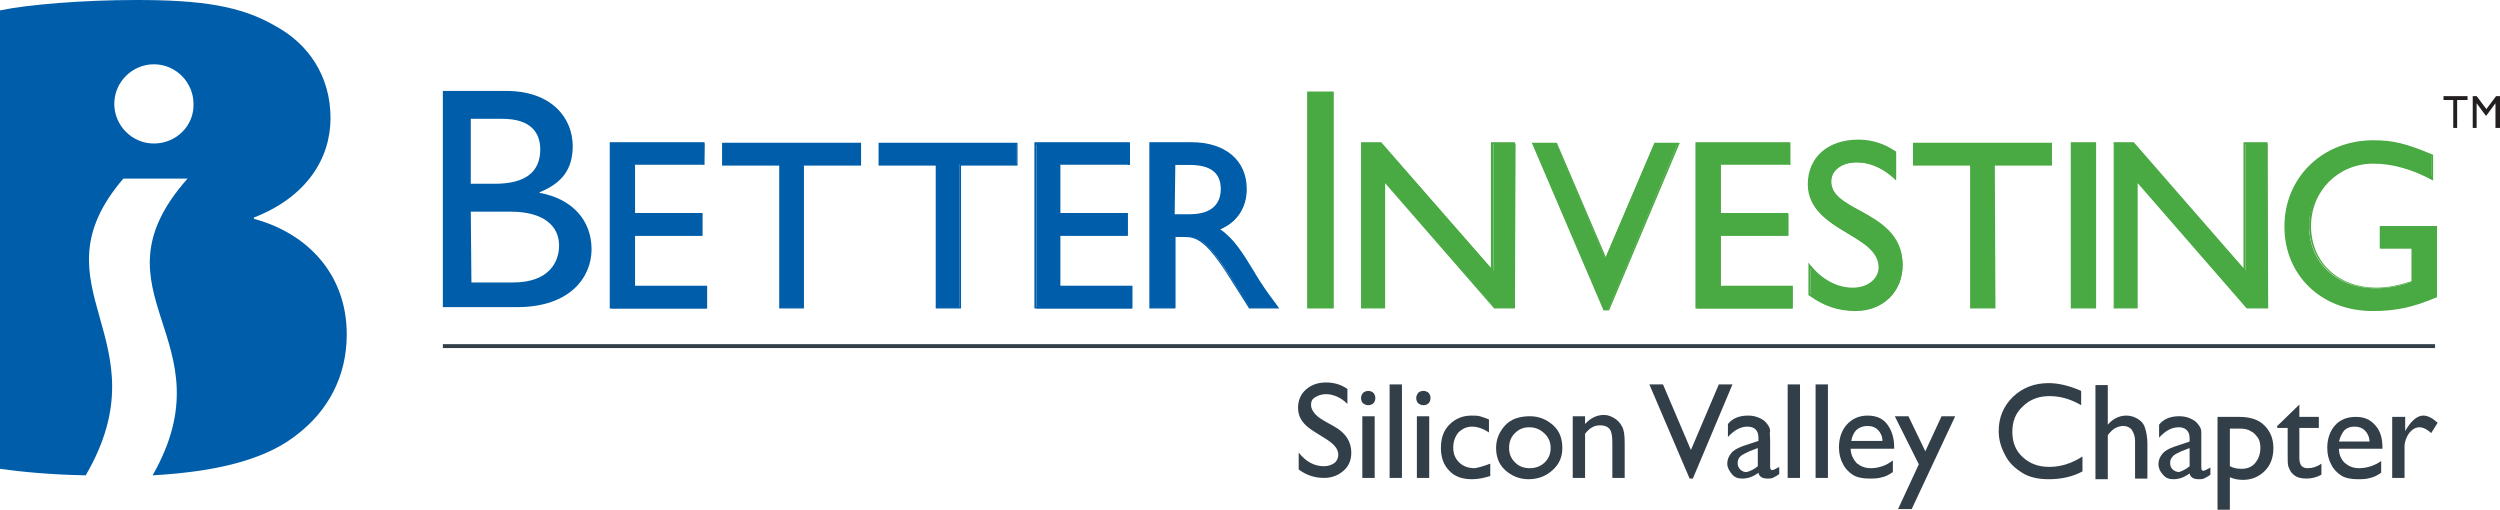 <?xml version="1.0" encoding="utf-8"?>
<!-- Generator: Adobe Illustrator 22.0.1, SVG Export Plug-In . SVG Version: 6.00 Build 0)  -->
<!DOCTYPE svg PUBLIC "-//W3C//DTD SVG 1.1//EN" "http://www.w3.org/Graphics/SVG/1.1/DTD/svg11.dtd">
<svg version="1.1" id="Layer_1" xmlns="http://www.w3.org/2000/svg" xmlns:xlink="http://www.w3.org/1999/xlink" x="0px" y="0px"
	 viewBox="0 0 385 78.5" style="enable-background:new 0 0 385 78.5;" xml:space="preserve">
<style type="text/css">
	.st0{display:none;}
	.st1{display:inline;fill:#005DAA;}
	.st2{display:inline;fill:none;}
	.st3{display:none;fill:none;stroke:#455560;stroke-width:0.574;}
	.st4{display:inline;}
	.st5{fill:#005DAA;}
	.st6{fill:#005DAA;stroke:#005DAA;stroke-width:0.264;}
	.st7{fill:#49A942;}
	.st8{fill:#49A942;stroke:#49A942;stroke-width:0.264;}
	.st9{display:inline;fill:#455560;}
	.st10{fill:#323E48;}
	.st11{fill:#231F20;}
	.st12{display:inline;fill:#323E48;}
</style>
<g class="st0">
	<path class="st1" d="M17.7,38.1v-0.2c9.1-3.6,13.4-10.3,13.4-17.5c0-7.6-4-13.2-9.7-16.2c-6-3.5-13-4.6-24.3-4.6
		c-9.4,0-19.1,0.9-24,1.8v80.5c3.3,0.5,8.4,1,15,1.2c14-24.1-9.8-33,6.7-52.1H6.1c0,0,0,0.1-0.1,0.1c-17.7,20.1,7.6,28.1-6.1,52
		c12.4-0.7,20.5-3.2,25.6-7.3c5.1-4,8.5-9.9,8.5-17.4C34,47.7,27.1,40.5,17.7,38.1z M0.1,24.9c-3.9,0-7-3.1-7-7s3.1-7,7-7s7,3.1,7,7
		C7.1,21.7,4,24.9,0.1,24.9z"/>
	<path class="st2" d="M6,31L6,31l-11.2-0.1C-21.7,50.1,2.2,59-11.9,83.1c1.6,0,3.3,0.1,5.1,0.1c2.4,0,4.6-0.1,6.7-0.2
		C13.6,59.1-11.7,51.1,6,31z"/>
	<path class="st2" d="M0.1,10.9c-3.9,0-7,3.1-7,7s3.1,7,7,7s7-3.1,7-7S4,10.9,0.1,10.9z"/>
</g>
<line class="st3" x1="50.9" y1="60.4" x2="400.8" y2="60.4"/>
<g class="st0">
	<g class="st4">
		<path class="st5" d="M50.9,15.6h11c8.2,0,11.7,4.9,11.7,9.7c0,4-1.8,6.5-5.8,8.1v0.2c5.7,1.1,9.2,4.8,9.2,9.9
			c0,4.7-3.5,10.2-13.1,10.2h-13C50.9,53.7,50.9,15.6,50.9,15.6z M55.8,31.9H60c5.4,0,8-2,8-6.1c0-2.8-1.6-5.4-6.6-5.4h-5.6
			C55.8,20.4,55.8,31.9,55.8,31.9z M55.8,49.3h7.4c6.4,0,8.1-3.7,8.1-6.5c0-3.5-2.7-5.9-8.4-5.9h-7.1C55.8,36.9,55.8,49.3,55.8,49.3
			z"/>
		<path class="st6" d="M96.7,28.5H84.5v8.7h11.8v3.7H84.5v9h12.6v3.7H80.3V24.8h16.4C96.7,24.8,96.7,28.5,96.7,28.5z"/>
		<path class="st6" d="M124.3,28.5h-10v25.2h-4.2V28.5h-10v-3.7h24.1L124.3,28.5L124.3,28.5z"/>
		<path class="st6" d="M151.7,28.5h-10v25.2h-4.2V28.5h-10v-3.7h24.2V28.5z"/>
		<path class="st6" d="M171.4,28.5h-12.3v8.7h11.8v3.7h-11.8v9h12.6v3.7h-16.8V24.8h16.4v3.7H171.4z"/>
		<path class="st6" d="M182.4,24.8c5.8,0,9.5,3.1,9.5,8.1c0,3.3-1.7,5.8-4.8,7.1c2.6,1.7,4.2,4.4,6.4,8c1.2,2,1.9,3,3.9,5.7h-5
			l-3.8-5.9c-3.8-5.9-5.5-6.6-7.7-6.6h-1.7v12.5h-4.1V24.8H182.4z M179.3,37.4h2.7c4.4,0,5.7-2.3,5.7-4.7c0-2.7-1.7-4.4-5.7-4.4
			h-2.7V37.4z"/>
		<path class="st7" d="M207.3,53.8h-4.7V15.7h4.7V53.8z"/>
		<path class="st8" d="M239.1,53.7h-3.6l-19.3-22.2v22.2h-3.9V24.8h3.3l19.6,22.4V24.8h3.9V53.7z"/>
		<path class="st8" d="M255.6,53.9h-0.8l-12.5-29.1h4.2l8.7,20.3l8.6-20.3h4.1L255.6,53.9z"/>
		<path class="st8" d="M287.4,28.5h-12.2v8.7H287v3.7h-11.8v9h12.6v3.7H271V24.8h16.4V28.5z"/>
		<path class="st8" d="M305.9,31.1c-2.5-2.3-4.8-3-6.8-3c-2.7,0-4.6,1.4-4.6,3.4c0,5.6,12.5,5.5,12.5,14.7c0,4.5-3.4,7.8-8.1,7.8
			c-3.1,0-5.7-0.8-8.1-2.7V46c2.1,2.7,4.8,4.2,7.6,4.2c3.2,0,4.7-2,4.7-3.6c0-6-12.5-6.7-12.5-14.6c0-4.7,3.5-7.7,8.8-7.7
			c2.2,0,4.4,0.7,6.4,2v4.8C305.8,31.1,305.9,31.1,305.9,31.1z"/>
		<path class="st8" d="M333.3,28.5h-10v25.2h-4.2V28.5h-10v-3.7h24.2V28.5z"/>
		<path class="st8" d="M341,53.7h-4.2V24.8h4.2V53.7z"/>
		<path class="st8" d="M371.2,53.7h-3.6l-19.3-22.2v22.2h-3.9V24.8h3.3l19.6,22.4V24.8h3.9V53.7z"/>
		<path class="st8" d="M400.8,51.7c-3.9,1.7-7,2.4-11,2.4c-8.9,0-15.4-6.2-15.4-14.7s6.7-15,15.5-15c3.4,0,5.8,0.5,10.3,2.5v4.2
			c-3.4-1.9-6.9-2.8-10.4-2.8c-6.3,0-11.1,4.8-11.1,11.1c0,6.4,4.8,11,11.7,11c2.2,0,4.3-0.5,6.3-1.1v-5.9h-5.6v-3.7h9.7V51.7z"/>
	</g>
	<g class="st4">
		<path d="M406.2,17.2h-1.7v4.9h-0.7v-4.9h-1.7v-0.7h4.2L406.2,17.2L406.2,17.2z"/>
		<path d="M411.9,22.1h-0.7v-4.4l0,0l-1.5,2.2h-0.1l-1.5-2.2l0,0v4.4h-0.7v-5.6h0.7l1.7,2.3l1.7-2.3h0.7v5.6H411.9z"/>
	</g>
</g>
<g class="st0">
	<path class="st9" d="M154.5,83.5h-2.1c-0.4,0-0.7-0.2-0.9-0.5l-4.5-6.1c-0.1-0.2-0.3-0.3-0.4-0.4c-0.2-0.1-0.4-0.1-0.7-0.1h-1.8
		v7.2h-2.3V66.3h4.9c1.1,0,2,0.1,2.8,0.3c0.8,0.2,1.4,0.5,2,1c0.5,0.4,0.9,0.9,1.1,1.5c0.2,0.6,0.4,1.2,0.4,2c0,0.6-0.1,1.2-0.3,1.7
		s-0.5,1-0.8,1.4c-0.4,0.4-0.8,0.8-1.3,1.1s-1.1,0.5-1.8,0.7c0.3,0.2,0.6,0.4,0.8,0.7L154.5,83.5z M146.6,74.6
		c0.7,0,1.3-0.1,1.8-0.2c0.5-0.2,0.9-0.4,1.3-0.7c0.3-0.3,0.6-0.7,0.8-1.1s0.3-0.9,0.3-1.4c0-1-0.3-1.8-1-2.3s-1.7-0.8-3-0.8h-2.7
		v6.5H146.6z"/>
	<path class="st9" d="M160.7,71.2c0.9,0,1.7,0.1,2.4,0.4s1.3,0.7,1.8,1.3s0.9,1.2,1.2,2s0.4,1.6,0.4,2.6s-0.1,1.8-0.4,2.6
		c-0.3,0.8-0.7,1.4-1.2,2s-1.1,1-1.8,1.3s-1.5,0.4-2.4,0.4s-1.7-0.1-2.4-0.4s-1.3-0.7-1.8-1.3s-0.9-1.2-1.2-2s-0.4-1.6-0.4-2.6
		s0.1-1.8,0.4-2.6c0.3-0.8,0.7-1.4,1.2-2s1.1-1,1.8-1.3S159.8,71.2,160.7,71.2z M160.7,82c1.2,0,2.1-0.4,2.7-1.2
		c0.6-0.8,0.9-1.9,0.9-3.4c0-1.4-0.3-2.6-0.9-3.4s-1.5-1.2-2.7-1.2c-0.6,0-1.1,0.1-1.6,0.3c-0.5,0.2-0.8,0.5-1.1,0.9
		s-0.5,0.9-0.7,1.4c-0.1,0.6-0.2,1.2-0.2,1.9c0,1.4,0.3,2.6,0.9,3.4C158.6,81.6,159.5,82,160.7,82z"/>
	<path class="st9" d="M177.6,73.5c-0.1,0.1-0.1,0.2-0.2,0.2s-0.2,0.1-0.3,0.1s-0.3,0-0.4-0.1c-0.1-0.1-0.3-0.2-0.5-0.3
		c-0.2-0.1-0.5-0.2-0.8-0.3s-0.7-0.2-1.1-0.2c-0.6,0-1.1,0.1-1.6,0.3s-0.8,0.5-1.1,0.9s-0.5,0.9-0.7,1.5s-0.2,1.2-0.2,1.9
		c0,0.7,0.1,1.4,0.3,2s0.4,1.1,0.7,1.4c0.3,0.4,0.7,0.7,1.1,0.9s0.9,0.3,1.5,0.3c0.5,0,0.9-0.1,1.3-0.2s0.6-0.3,0.8-0.4
		c0.2-0.2,0.4-0.3,0.6-0.4s0.3-0.2,0.4-0.2c0.2,0,0.3,0.1,0.4,0.2l0.6,0.8c-0.3,0.3-0.6,0.6-0.9,0.8s-0.7,0.4-1.1,0.6
		c-0.4,0.2-0.8,0.3-1.2,0.3c-0.4,0.1-0.9,0.1-1.3,0.1c-0.8,0-1.5-0.1-2.1-0.4c-0.7-0.3-1.2-0.7-1.7-1.2s-0.9-1.2-1.1-2
		c-0.3-0.8-0.4-1.7-0.4-2.7c0-0.9,0.1-1.7,0.4-2.5c0.3-0.8,0.6-1.4,1.1-2s1.1-1,1.8-1.3s1.5-0.5,2.4-0.5s1.6,0.1,2.3,0.4
		s1.2,0.7,1.7,1.2L177.6,73.5z"/>
	<path class="st9" d="M182.8,65.8v10.4h0.6c0.2,0,0.3,0,0.4-0.1c0.1,0,0.2-0.1,0.3-0.3l3.8-4.1c0.1-0.1,0.2-0.2,0.4-0.3
		c0.1-0.1,0.3-0.1,0.5-0.1h1.9l-4.5,4.8c-0.2,0.3-0.4,0.5-0.7,0.6c0.1,0.1,0.3,0.2,0.4,0.3s0.2,0.3,0.3,0.4l4.8,6h-1.9
		c-0.2,0-0.3,0-0.5-0.1c-0.1-0.1-0.2-0.2-0.3-0.3l-4-5c-0.1-0.2-0.2-0.3-0.4-0.3c-0.1-0.1-0.3-0.1-0.5-0.1h-0.6v5.8h-2.1V65.8H182.8
		z"/>
	<path class="st9" d="M203.3,71.4l-6.8,15.7c-0.1,0.2-0.2,0.3-0.3,0.4s-0.3,0.1-0.5,0.1h-1.6l2.2-4.8l-5-11.4h1.8
		c0.2,0,0.3,0,0.4,0.1c0.1,0.1,0.2,0.2,0.2,0.3l3.3,7.7c0.1,0.3,0.2,0.7,0.3,1.1c0.1-0.4,0.2-0.7,0.4-1.1l3.2-7.6
		c0-0.1,0.1-0.2,0.2-0.3c0.1-0.1,0.2-0.1,0.4-0.1L203.3,71.4L203.3,71.4z"/>
	<path class="st9" d="M229.2,66.3v17.2h-2V70.9c0-0.2,0-0.3,0-0.5s0-0.4,0-0.6l-5.9,10.8c-0.2,0.4-0.5,0.5-0.8,0.5h-0.4
		c-0.4,0-0.7-0.2-0.8-0.5l-6-10.8c0,0.4,0.1,0.8,0.1,1.2v12.6h-2V66.3h1.7c0.2,0,0.4,0,0.5,0.1c0.1,0,0.2,0.2,0.3,0.3l5.9,10.6
		c0.1,0.2,0.2,0.4,0.3,0.6s0.2,0.4,0.3,0.6c0.1-0.2,0.2-0.4,0.3-0.6s0.2-0.4,0.3-0.6l5.8-10.6c0.1-0.2,0.2-0.3,0.3-0.3
		s0.3-0.1,0.5-0.1H229.2z"/>
	<path class="st9" d="M237.8,71.2c0.9,0,1.7,0.1,2.4,0.4s1.3,0.7,1.8,1.3s0.9,1.2,1.2,2s0.4,1.6,0.4,2.6s-0.1,1.8-0.4,2.6
		c-0.3,0.8-0.7,1.4-1.2,2s-1.1,1-1.8,1.3s-1.5,0.4-2.4,0.4s-1.7-0.1-2.4-0.4s-1.3-0.7-1.8-1.3s-0.9-1.2-1.2-2s-0.4-1.6-0.4-2.6
		s0.1-1.8,0.4-2.6c0.3-0.8,0.7-1.4,1.2-2s1.1-1,1.8-1.3S236.9,71.2,237.8,71.2z M237.8,82c1.2,0,2.1-0.4,2.7-1.2
		c0.6-0.8,0.9-1.9,0.9-3.4c0-1.4-0.3-2.6-0.9-3.4s-1.5-1.2-2.7-1.2c-0.6,0-1.1,0.1-1.6,0.3c-0.5,0.2-0.8,0.5-1.1,0.9
		s-0.5,0.9-0.7,1.4c-0.1,0.6-0.2,1.2-0.2,1.9c0,1.4,0.3,2.6,0.9,3.4C235.7,81.6,236.6,82,237.8,82z"/>
	<path class="st9" d="M256.3,71.4v12.2H255c-0.3,0-0.5-0.1-0.6-0.4l-0.2-1.3c-0.5,0.6-1.1,1.1-1.8,1.4c-0.7,0.4-1.4,0.5-2.3,0.5
		c-0.7,0-1.3-0.1-1.8-0.3c-0.5-0.2-0.9-0.5-1.3-0.9c-0.3-0.4-0.6-0.9-0.8-1.5s-0.3-1.2-0.3-1.9v-7.8h2.1v7.8c0,0.9,0.2,1.6,0.6,2.1
		s1.1,0.8,1.9,0.8c0.6,0,1.2-0.1,1.8-0.4c0.5-0.3,1.1-0.7,1.5-1.2v-9L256.3,71.4L256.3,71.4z"/>
	<path class="st9" d="M261.7,73.1c0.3-0.3,0.5-0.6,0.8-0.8c0.3-0.2,0.6-0.4,0.9-0.6s0.7-0.3,1.1-0.4s0.8-0.1,1.2-0.1
		c0.7,0,1.3,0.1,1.8,0.3c0.5,0.2,0.9,0.5,1.3,0.9c0.3,0.4,0.6,0.9,0.8,1.5c0.2,0.6,0.3,1.2,0.3,1.9v7.7h-2.1v-7.7
		c0-0.9-0.2-1.6-0.6-2.1s-1.1-0.8-1.9-0.8c-0.6,0-1.2,0.2-1.8,0.5c-0.5,0.3-1.1,0.7-1.5,1.2v9h-2.1V71.4h1.3c0.3,0,0.5,0.1,0.6,0.4
		L261.7,73.1z"/>
	<path class="st9" d="M276.6,83.7c-1,0-1.7-0.3-2.2-0.8s-0.8-1.3-0.8-2.3v-7.4h-1.5c-0.1,0-0.2,0-0.3-0.1c-0.1-0.1-0.1-0.2-0.1-0.4
		v-0.9l2-0.3l0.5-3.8c0-0.1,0.1-0.2,0.2-0.3c0.1-0.1,0.2-0.1,0.3-0.1h1.1v4.3h3.5v1.5h-3.5v7.3c0,0.5,0.1,0.9,0.4,1.1
		c0.2,0.2,0.6,0.4,1,0.4c0.2,0,0.4,0,0.6-0.1s0.3-0.1,0.4-0.2s0.2-0.1,0.3-0.2s0.2-0.1,0.2-0.1c0.1,0,0.2,0.1,0.3,0.2l0.6,1
		c-0.4,0.3-0.8,0.6-1.3,0.8C277.7,83.6,277.2,83.7,276.6,83.7z"/>
	<path class="st9" d="M281.2,73.1c0.7-0.6,1.4-1.1,2.2-1.5c0.8-0.3,1.6-0.5,2.6-0.5c0.7,0,1.3,0.1,1.8,0.3c0.5,0.2,1,0.5,1.3,0.9
		c0.4,0.4,0.6,0.9,0.8,1.5c0.2,0.6,0.3,1.2,0.3,1.9v7.8h-0.9c-0.2,0-0.4,0-0.5-0.1s-0.2-0.2-0.3-0.4l-0.2-1.2
		c-0.3,0.3-0.6,0.6-0.9,0.8s-0.6,0.4-1,0.6c-0.3,0.2-0.7,0.3-1.1,0.4s-0.8,0.1-1.3,0.1s-0.9-0.1-1.3-0.2s-0.8-0.3-1.1-0.6
		c-0.3-0.3-0.6-0.6-0.7-1c-0.2-0.4-0.3-0.9-0.3-1.4s0.1-0.9,0.4-1.4c0.3-0.4,0.7-0.8,1.3-1.2c0.6-0.3,1.4-0.6,2.3-0.8
		c1-0.2,2.1-0.3,3.5-0.4v-0.9c0-0.9-0.2-1.7-0.6-2.1s-1-0.7-1.8-0.7c-0.5,0-1,0.1-1.3,0.2c-0.4,0.1-0.7,0.3-0.9,0.4
		s-0.5,0.3-0.7,0.4s-0.4,0.2-0.6,0.2c-0.1,0-0.3,0-0.4-0.1s-0.2-0.2-0.3-0.3L281.2,73.1z M288.1,78c-1,0-1.8,0.1-2.5,0.2
		s-1.3,0.3-1.7,0.5c-0.4,0.2-0.8,0.4-0.9,0.7s-0.3,0.6-0.3,0.9s0.1,0.6,0.2,0.8c0.1,0.2,0.2,0.4,0.4,0.6s0.4,0.3,0.6,0.3
		c0.2,0.1,0.5,0.1,0.8,0.1c0.4,0,0.7,0,1-0.1s0.6-0.2,0.9-0.3s0.5-0.3,0.8-0.5s0.5-0.4,0.7-0.7V78z"/>
	<path class="st9" d="M296.1,67.5c0,0.2,0,0.4-0.1,0.6s-0.2,0.3-0.3,0.5c-0.1,0.1-0.3,0.3-0.5,0.3c-0.2,0.1-0.4,0.1-0.6,0.1
		s-0.4,0-0.6-0.1s-0.3-0.2-0.5-0.3c-0.1-0.1-0.2-0.3-0.3-0.5c-0.1-0.2-0.1-0.4-0.1-0.6s0-0.4,0.1-0.6s0.2-0.4,0.3-0.5
		c0.1-0.1,0.3-0.3,0.5-0.3c0.2-0.1,0.4-0.1,0.6-0.1s0.4,0,0.6,0.1s0.4,0.2,0.5,0.3c0.1,0.1,0.3,0.3,0.3,0.5S296.1,67.3,296.1,67.5z
		 M295.7,71.4v12.2h-2.1V71.4H295.7z"/>
	<path class="st9" d="M301.2,73.1c0.3-0.3,0.5-0.6,0.8-0.8c0.3-0.2,0.6-0.4,0.9-0.6s0.7-0.3,1.1-0.4s0.8-0.1,1.2-0.1
		c0.7,0,1.3,0.1,1.8,0.3c0.5,0.2,0.9,0.5,1.3,0.9c0.3,0.4,0.6,0.9,0.8,1.5c0.2,0.6,0.3,1.2,0.3,1.9v7.7h-2.1v-7.7
		c0-0.9-0.2-1.6-0.6-2.1s-1.1-0.8-1.9-0.8c-0.6,0-1.2,0.2-1.8,0.5c-0.5,0.3-1.1,0.7-1.5,1.2v9h-2.1V71.4h1.3c0.3,0,0.5,0.1,0.6,0.4
		L301.2,73.1z"/>
	<path class="st9" d="M331.3,80c0.1,0,0.2,0.1,0.3,0.2l0.9,1c-0.7,0.8-1.6,1.5-2.6,1.9s-2.2,0.7-3.6,0.7c-1.2,0-2.4-0.2-3.4-0.6
		s-1.9-1-2.6-1.8s-1.3-1.7-1.7-2.8c-0.4-1.1-0.6-2.3-0.6-3.6c0-1.3,0.2-2.5,0.6-3.6s1-2,1.7-2.8s1.6-1.4,2.7-1.8
		c1-0.4,2.2-0.6,3.4-0.6c1.2,0,2.3,0.2,3.2,0.6s1.8,0.9,2.5,1.6l-0.8,1.1c0,0.1-0.1,0.1-0.2,0.2s-0.2,0.1-0.3,0.1
		c-0.1,0-0.3-0.1-0.5-0.2c-0.2-0.2-0.5-0.3-0.8-0.5s-0.8-0.4-1.3-0.5c-0.5-0.2-1.1-0.2-1.9-0.2c-0.9,0-1.7,0.2-2.4,0.5
		c-0.7,0.3-1.4,0.8-1.9,1.3s-0.9,1.3-1.2,2.1s-0.4,1.8-0.4,2.8c0,1.1,0.2,2,0.5,2.9c0.3,0.8,0.7,1.6,1.3,2.1c0.5,0.6,1.2,1,1.9,1.3
		c0.7,0.3,1.5,0.5,2.3,0.5c0.5,0,1,0,1.4-0.1s0.8-0.2,1.1-0.3s0.7-0.3,1-0.5s0.6-0.4,0.9-0.7C331,80,331.2,80,331.3,80z"/>
	<path class="st9" d="M336.9,73c0.5-0.6,1.1-1,1.7-1.3s1.4-0.5,2.2-0.5c0.7,0,1.3,0.1,1.8,0.3c0.5,0.2,0.9,0.5,1.3,0.9
		c0.3,0.4,0.6,0.9,0.8,1.5c0.2,0.6,0.3,1.2,0.3,1.9v7.7h-2.1v-7.7c0-0.9-0.2-1.6-0.6-2.1s-1.1-0.8-1.9-0.8c-0.6,0-1.2,0.2-1.8,0.5
		c-0.5,0.3-1.1,0.7-1.5,1.2v9H335V65.8h2.1V73H336.9z"/>
	<path class="st9" d="M347.8,73.1c0.7-0.6,1.4-1.1,2.2-1.5c0.8-0.3,1.6-0.5,2.6-0.5c0.7,0,1.3,0.1,1.8,0.3c0.5,0.2,1,0.5,1.3,0.9
		c0.4,0.4,0.6,0.9,0.8,1.5c0.2,0.6,0.3,1.2,0.3,1.9v7.8h-0.9c-0.2,0-0.4,0-0.5-0.1s-0.2-0.2-0.3-0.4l-0.2-1.2
		c-0.3,0.3-0.6,0.6-0.9,0.8s-0.6,0.4-1,0.6c-0.3,0.2-0.7,0.3-1.1,0.4s-0.8,0.1-1.3,0.1s-0.9-0.1-1.3-0.2s-0.8-0.3-1.1-0.6
		c-0.3-0.3-0.6-0.6-0.7-1c-0.2-0.4-0.3-0.9-0.3-1.4s0.1-0.9,0.4-1.4c0.3-0.4,0.7-0.8,1.3-1.2c0.6-0.3,1.4-0.6,2.3-0.8
		c1-0.2,2.1-0.3,3.5-0.4v-0.9c0-0.9-0.2-1.7-0.6-2.1s-1-0.7-1.8-0.7c-0.5,0-1,0.1-1.3,0.2c-0.4,0.1-0.7,0.3-0.9,0.4
		s-0.5,0.3-0.7,0.4s-0.4,0.2-0.6,0.2c-0.1,0-0.3,0-0.4-0.1s-0.2-0.2-0.3-0.3L347.8,73.1z M354.7,78c-1,0-1.8,0.1-2.5,0.2
		s-1.3,0.3-1.7,0.5c-0.4,0.2-0.8,0.4-0.9,0.7s-0.3,0.6-0.3,0.9s0.1,0.6,0.2,0.8c0.1,0.2,0.2,0.4,0.4,0.6s0.4,0.3,0.6,0.3
		c0.2,0.1,0.5,0.1,0.8,0.1c0.4,0,0.7,0,1-0.1s0.6-0.2,0.9-0.3s0.5-0.3,0.8-0.5s0.5-0.4,0.7-0.7V78z"/>
	<path class="st9" d="M362.1,73.2c0.5-0.6,1.1-1.1,1.8-1.5c0.7-0.4,1.4-0.6,2.3-0.6c0.7,0,1.3,0.1,1.9,0.4s1.1,0.7,1.5,1.2
		s0.7,1.2,0.9,2s0.3,1.7,0.3,2.7c0,0.9-0.1,1.7-0.4,2.5c-0.2,0.8-0.6,1.4-1,2c-0.5,0.6-1,1-1.7,1.3s-1.4,0.5-2.2,0.5
		c-0.7,0-1.4-0.1-1.9-0.4s-1-0.6-1.4-1v5.3h-2.1V71.4h1.3c0.3,0,0.5,0.1,0.6,0.4L362.1,73.2z M362.2,80.6c0.4,0.5,0.8,0.9,1.3,1.1
		s1,0.3,1.6,0.3c1.1,0,2-0.4,2.6-1.2c0.6-0.8,0.9-2,0.9-3.5c0-0.8-0.1-1.5-0.2-2c-0.1-0.6-0.3-1-0.6-1.4c-0.3-0.4-0.6-0.6-1-0.8
		s-0.8-0.3-1.3-0.3c-0.7,0-1.3,0.2-1.8,0.5s-1,0.8-1.4,1.4v5.9H362.2z"/>
	<path class="st9" d="M377.1,83.7c-1,0-1.7-0.3-2.2-0.8s-0.8-1.3-0.8-2.3v-7.4h-1.5c-0.1,0-0.2,0-0.3-0.1c-0.1-0.1-0.1-0.2-0.1-0.4
		v-0.9l2-0.3l0.5-3.8c0-0.1,0.1-0.2,0.2-0.3c0.1-0.1,0.2-0.1,0.3-0.1h1.1v4.3h3.5v1.5h-3.5v7.3c0,0.5,0.1,0.9,0.4,1.1
		c0.2,0.2,0.6,0.4,1,0.4c0.2,0,0.4,0,0.6-0.1s0.3-0.1,0.4-0.2s0.2-0.1,0.3-0.2s0.2-0.1,0.2-0.1c0.1,0,0.2,0.1,0.3,0.2l0.6,1
		c-0.4,0.3-0.8,0.6-1.3,0.8C378.2,83.6,377.6,83.7,377.1,83.7z"/>
	<path class="st9" d="M391.8,81.8c-0.3,0.3-0.6,0.6-0.9,0.8c-0.4,0.2-0.8,0.4-1.2,0.6c-0.4,0.2-0.9,0.3-1.3,0.3
		c-0.4,0.1-0.9,0.1-1.3,0.1c-0.8,0-1.6-0.1-2.3-0.4c-0.7-0.3-1.3-0.7-1.8-1.2s-0.9-1.2-1.2-2s-0.4-1.7-0.4-2.8
		c0-0.8,0.1-1.6,0.4-2.4c0.3-0.7,0.6-1.4,1.1-1.9s1.1-1,1.8-1.3c0.7-0.3,1.5-0.5,2.4-0.5c0.7,0,1.4,0.1,2,0.4
		c0.6,0.2,1.2,0.6,1.6,1.1s0.8,1,1.1,1.7c0.3,0.7,0.4,1.4,0.4,2.3c0,0.3,0,0.6-0.1,0.7s-0.2,0.2-0.4,0.2h-8.1c0,0.8,0.1,1.4,0.3,2
		c0.2,0.6,0.5,1,0.8,1.4s0.7,0.7,1.2,0.9s1,0.3,1.6,0.3c0.5,0,1-0.1,1.4-0.2s0.7-0.3,1-0.4s0.5-0.3,0.7-0.4s0.4-0.2,0.5-0.2
		c0.2,0,0.3,0.1,0.4,0.2L391.8,81.8z M390,76.1c0-0.5-0.1-1-0.2-1.4s-0.3-0.8-0.6-1.1c-0.3-0.3-0.6-0.5-1-0.7s-0.8-0.2-1.3-0.2
		c-1,0-1.8,0.3-2.4,0.9s-1,1.4-1.1,2.5C383.4,76.1,390,76.1,390,76.1z"/>
	<path class="st9" d="M396.6,73.8c0.4-0.8,0.9-1.5,1.4-1.9c0.6-0.5,1.2-0.7,2.1-0.7c0.3,0,0.5,0,0.7,0.1s0.4,0.1,0.6,0.3l-0.2,1.6
		c0,0.2-0.2,0.3-0.4,0.3c-0.1,0-0.3,0-0.5-0.1c-0.2,0-0.5-0.1-0.7-0.1c-0.4,0-0.7,0.1-1,0.2s-0.6,0.3-0.8,0.5
		c-0.2,0.2-0.4,0.5-0.6,0.8s-0.4,0.7-0.5,1.1v7.7h-2.1V71.4h1.2c0.2,0,0.4,0,0.5,0.1s0.1,0.2,0.2,0.5L396.6,73.8z"/>
</g>
<path class="st5" d="M39.1,33.7v-0.2c8-3.1,11.8-9,11.8-15.3c0-6.6-3.5-11.5-8.5-14.2C37.1,0.9,31,0,21,0C12.8,0,4.3,0.7,0,1.6v70.6
	c2.9,0.4,7.4,0.9,13.2,1C25.5,52.1,4.6,44.3,19,27.5h9.9c0,0,0,0-0.1,0.1c-15.5,17.6,6.7,24.6-5.3,45.6c10.9-0.6,18-2.8,22.4-6.4
	c4.5-3.5,7.5-8.7,7.5-15.3C53.4,42.2,47.3,35.9,39.1,33.7z M23.7,22.1c-3.4,0-6.1-2.8-6.1-6.1c0-3.4,2.8-6.1,6.1-6.1
	c3.4,0,6.1,2.8,6.1,6.1C29.9,19.4,27.1,22.1,23.7,22.1z"/>
<rect x="68.2" y="53" class="st10" width="306.8" height="0.6"/>
<path class="st5" d="M68.2,14h9.7c7.2,0,10.3,4.3,10.3,8.5c0,3.5-1.6,5.7-5.1,7.1v0.1c5,0.9,8,4.2,8,8.7c0,4.1-3.1,8.9-11.5,8.9
	H68.2V14z M72.6,28.3h3.6c4.7,0,7-1.8,7-5.3c0-2.5-1.4-4.7-5.8-4.7h-4.9v10H72.6z M72.6,43.5H79c5.6,0,7.1-3.2,7.1-5.7
	c0-3-2.4-5.2-7.4-5.2h-6.2L72.6,43.5L72.6,43.5z"/>
<path class="st5" d="M108.4,25.3H97.7V33h10.4v3.3H97.7v7.9h11.1v3.3H94.1V22.1h14.4L108.4,25.3L108.4,25.3z"/>
<path class="st5" d="M108.9,47.5h-15V21.9h14.6v3.5H97.8v7.4h10.4v3.5H97.8V44h11.1V47.5z M94.2,47.3h14.5v-3H97.6v-8.1H108v-3H97.6
	v-7.9h10.7v-3H94.2V47.3z"/>
<path class="st5" d="M132.6,25.3h-8.8v22.1h-3.6V25.3h-8.8V22h21.2V25.3z"/>
<path class="st5" d="M123.9,47.5H120v-22h-8.8V22h21.4v3.5h-8.8v22H123.9z M120.3,47.3h3.4V25.2h8.8v-3h-20.9v3h8.8L120.3,47.3
	L120.3,47.3z"/>
<path class="st5" d="M156.6,25.3h-8.8v22.1h-3.6V25.3h-8.8V22h21.2L156.6,25.3L156.6,25.3z"/>
<path class="st5" d="M148,47.5h-3.9v-22h-8.8V22h21.4v3.5H148V47.5z M144.4,47.3h3.4V25.2h8.8v-3h-20.9v3h8.8v22.1
	C144.5,47.3,144.4,47.3,144.4,47.3z"/>
<path class="st5" d="M173.9,25.3h-10.7V33h10.4v3.3h-10.4v7.9h11.1v3.3h-14.7V22.1H174v3.2C174,25.3,173.9,25.3,173.9,25.3z"/>
<path class="st5" d="M174.3,47.5h-15V21.9H174v3.5h-10.7v7.4h10.4v3.5h-10.4V44h11.1v3.5H174.3z M159.6,47.3h14.5v-3H163v-8.1h10.4
	v-3H163v-7.9h10.7v-3h-14.1L159.6,47.3L159.6,47.3z"/>
<path class="st5" d="M183.6,22.1c5.1,0,8.3,2.7,8.3,7.1c0,2.9-1.5,5.1-4.2,6.2c2.3,1.5,3.7,3.9,5.6,7c1.1,1.7,1.7,2.6,3.5,5h-4.3
	l-3.3-5.2c-3.3-5.2-4.9-5.8-6.7-5.8H181v11h-3.8V22.1H183.6z M180.8,33.1h2.3c3.9,0,5-2,5-4.1c0-2.4-1.4-3.8-5-3.8h-2.3V33.1z"/>
<path class="st5" d="M197,47.5h-4.7v-0.1l-3.3-5.2c-3.4-5.3-4.9-5.7-6.6-5.7H181v11h-4V21.9h6.5c5.2,0,8.5,2.8,8.5,7.2
	c0,2.9-1.5,5.1-4.1,6.2c2.2,1.5,3.5,3.7,5.4,6.8l0.1,0.2c1,1.6,1.6,2.5,3.1,4.5L197,47.5z M192.5,47.3h4l-0.2-0.3
	c-1.5-2-2.1-2.9-3.1-4.5l-0.1-0.2c-1.9-3.1-3.3-5.3-5.5-6.8l-0.2-0.1l0.2-0.1c2.7-1.1,4.2-3.2,4.2-6.1c0-4.3-3.1-7-8.2-7h-6.3v25.1
	h3.4v-11h1.7c2.1,0,3.6,0.9,6.8,5.9L192.5,47.3z M183.2,33.3h-2.5V25h2.5c3.3,0,5.1,1.3,5.1,4c0,1.2-0.3,2.2-1,2.9
	C186.4,32.8,185,33.3,183.2,33.3z M180.9,33h2.2c1.8,0,3.1-0.4,3.9-1.2c0.7-0.7,1-1.6,1-2.7c0-2.5-1.6-3.7-4.8-3.7H181L180.9,33
	L180.9,33z"/>
<path class="st7" d="M205.4,47.5h-4.1V14.1h4.1V47.5z"/>
<path class="st7" d="M233.3,47.4h-3.1l-16.9-19.5v19.5h-3.4V22.1h2.9L230,41.7V22.1h3.4L233.3,47.4L233.3,47.4z"/>
<path class="st7" d="M233.4,47.5h-3.3l-16.8-19.3v19.3h-3.7V21.9h3.1l0,0l16.9,19.4V21.9h3.7v25.6H233.4z M230.2,47.3h2.9V22.2H230
	V42l-17.4-19.8h-2.7v25.1h3.2V27.5L230.2,47.3z"/>
<path class="st7" d="M247.7,47.6H247L236,22h3.6l7.6,17.8l7.6-17.8h3.6L247.7,47.6z"/>
<path class="st7" d="M247.8,47.8h-0.9v-0.1l-11-25.7h3.9v0.1l7.5,17.5l7.5-17.6h3.9l-0.1,0.2L247.8,47.8z M247.1,47.5h0.6l10.6-25.3
	H255l-7.7,18l-0.1-0.3l-7.6-17.7h-3.4L247.1,47.5z"/>
<path class="st7" d="M275.7,25.3H265V33h10.4v3.3H265v7.9h11v3.3h-14.7V22.1h14.4L275.7,25.3L275.7,25.3z"/>
<path class="st7" d="M276.1,47.5h-15V21.9h14.6v3.5H265v7.4h10.4v3.5H265V44h11.1V47.5z M261.4,47.3h14.5v-3h-11.1v-8.1h10.4v-3
	h-10.4v-7.9h10.7v-3h-14.1V47.3z"/>
<path class="st7" d="M291.9,27.6c-2.2-2-4.2-2.6-5.9-2.6c-2.3,0-4,1.2-4,3c0,4.9,11,4.8,11,12.9c0,4-3,6.9-7.1,6.9
	c-2.7,0-5-0.7-7.1-2.3v-4.6c1.9,2.4,4.2,3.7,6.7,3.7c2.8,0,4.1-1.8,4.1-3.2c0-5.2-11-5.8-11-12.8c0-4.1,3-6.8,7.7-6.8
	c1.9,0,3.9,0.6,5.7,1.8v4C292,27.6,291.9,27.6,291.9,27.6z"/>
<path class="st7" d="M285.8,47.9c-2.8,0-5-0.8-7.2-2.4h-0.1v-5.1l0.2,0.3c1.8,2.3,4.2,3.6,6.6,3.6c2.6,0,4-1.6,4-3.1
	c0-2.4-2.3-3.8-4.8-5.3c-2.9-1.7-6.1-3.7-6.1-7.5c0-4.2,3.1-6.9,7.8-6.9c2,0,4,0.6,5.7,1.8h0.1v4.5l-0.2-0.2
	c-1.8-1.7-3.8-2.6-5.9-2.6c-2.3,0-3.9,1.2-3.9,2.9c0,2.1,2,3.2,4.4,4.5c3.1,1.7,6.6,3.7,6.6,8.3C293,44.9,290,47.9,285.8,47.9z
	 M278.8,45.3c2.1,1.6,4.3,2.3,7,2.3c4,0,7-2.8,7-6.7c0-4.5-3.4-6.4-6.4-8.1c-2.4-1.4-4.5-2.6-4.5-4.8c0-1.8,1.7-3.1,4.1-3.1
	c2,0,4,0.8,5.8,2.5v-3.7c-1.7-1.1-3.6-1.7-5.5-1.7c-4.6,0-7.6,2.6-7.6,6.6c0,3.6,3,5.5,6,7.3c2.6,1.5,5,3,5,5.5
	c0,1.6-1.5,3.3-4.3,3.3c-2.4,0-4.7-1.2-6.6-3.4V45.3z"/>
<path class="st7" d="M315.9,25.3h-8.8v22.1h-3.6V25.3h-8.8V22h21.2L315.9,25.3L315.9,25.3z"/>
<path class="st7" d="M307.3,47.5h-3.9v-22h-8.8V22H316v3.5h-8.8L307.3,47.5L307.3,47.5z M303.6,47.3h3.4V25.2h8.8v-3h-20.9v3h8.8
	L303.6,47.3L303.6,47.3z"/>
<path class="st7" d="M322.6,47.4H319V22.1h3.6V47.4z"/>
<path class="st7" d="M322.8,47.5h-3.9V21.9h3.9V47.5z M319.1,47.3h3.4V22.2h-3.4V47.3z"/>
<path class="st7" d="M349.1,47.4H346l-16.9-19.5v19.5h-3.4V22.1h2.9l17.2,19.6V22.1h3.4v25.3H349.1z"/>
<path class="st7" d="M349.3,47.5H346l-16.8-19.3v19.3h-3.7V21.9h3.1l0,0l16.9,19.4V21.9h3.7L349.3,47.5L349.3,47.5z M346.1,47.3h2.9
	V22.2h-3.2V42l-17.4-19.8h-2.7v25.1h3.2V27.5L346.1,47.3z"/>
<path class="st7" d="M375.1,45.7c-3.4,1.5-6.1,2.1-9.7,2.1c-7.8,0-13.5-5.4-13.5-12.9s5.9-13.2,13.6-13.2c3,0,5.1,0.5,9,2.2v3.7
	c-3-1.6-6.1-2.5-9.1-2.5c-5.5,0-9.8,4.2-9.8,9.7c0,5.6,4.2,9.6,10.3,9.6c2,0,3.8-0.4,5.5-1v-5.2h-4.9v-3.3h8.5v10.8H375.1z"/>
<path class="st7" d="M365.4,47.9c-7.9,0-13.6-5.5-13.6-13c0-7.6,5.9-13.3,13.7-13.3c3,0,5.1,0.5,9.1,2.2h0.1v4l-0.2-0.1
	c-3-1.6-6-2.5-9-2.5c-5.4,0-9.6,4.2-9.6,9.6c0,5.6,4.2,9.5,10.1,9.5c2,0,3.8-0.5,5.4-1v-5h-4.9v-3.5h8.8v11h-0.1
	C371.7,47.3,369,47.9,365.4,47.9z M365.5,21.9c-7.7,0-13.5,5.6-13.5,13s5.6,12.7,13.4,12.7c3.5,0,6.2-0.6,9.5-2V35h-8.2v3h4.9v5.4
	h-0.1c-1.6,0.5-3.5,1-5.5,1c-6.1,0-10.4-4-10.4-9.8c0-5.5,4.4-9.8,9.9-9.8c3,0,6,0.8,9,2.4V24C370.6,22.3,368.5,21.9,365.5,21.9z"/>
<path class="st11" d="M379.9,15.4h-1.5v4.3h-0.6v-4.3h-1.5v-0.6h3.7v0.6C380,15.4,379.9,15.4,379.9,15.4z"/>
<path class="st11" d="M384.9,19.7h-0.6v-3.8l0,0l-1.4,1.9h-0.1l-1.4-1.9l0,0v3.8h-0.6v-4.9h0.6l1.5,2l1.5-2h0.6v4.9H384.9z"/>
<g class="st0">
	<path class="st12" d="M197.8,73.6V59.2h4.5c1.4,0,2.5,0.4,3.3,1.1c0.8,0.7,1.2,1.7,1.2,3c0,0.8-0.2,1.6-0.6,2.2
		c-0.4,0.6-1,1.1-1.7,1.4s-1.8,0.4-3.1,0.4h-1.5v6.2L197.8,73.6L197.8,73.6z M202,61.1h-2.1v4.5h2.2c0.8,0,1.5-0.2,1.9-0.6
		c0.5-0.4,0.7-1,0.7-1.7C204.7,61.8,203.8,61.1,202,61.1z"/>
	<path class="st12" d="M214.3,73.6v-1.2c-0.4,0.4-0.9,0.8-1.4,1s-1,0.4-1.5,0.4c-0.6,0-1.2-0.1-1.7-0.4s-0.9-0.7-1.1-1.2
		c-0.3-0.5-0.4-1.4-0.4-2.5v-5.4h1.9v5.4c0,1,0.1,1.7,0.4,2.1c0.3,0.4,0.8,0.6,1.5,0.6c0.9,0,1.7-0.4,2.3-1.3v-6.8h1.9v9.5h-1.9
		V73.6z"/>
	<path class="st12" d="M218,67.4c0-1,0.4-1.8,1.1-2.4c0.7-0.6,1.7-0.9,3-0.9h3.9v1.5h-1.9c0.4,0.4,0.6,0.7,0.8,1
		c0.1,0.3,0.2,0.7,0.2,1.1c0,0.5-0.1,1-0.4,1.5c-0.3,0.5-0.6,0.8-1.1,1.1c-0.4,0.3-1.2,0.5-2.2,0.6c-0.7,0.1-1,0.3-1,0.7
		c0,0.2,0.1,0.4,0.4,0.5c0.3,0.1,0.7,0.3,1.4,0.4c1.1,0.3,1.9,0.5,2.2,0.6s0.6,0.3,0.9,0.6c0.5,0.5,0.7,1,0.7,1.7
		c0,0.9-0.4,1.6-1.2,2.2c-0.8,0.5-1.9,0.8-3.2,0.8c-1.4,0-2.4-0.3-3.2-0.8s-1.2-1.3-1.2-2.2c0-1.3,0.8-2.1,2.4-2.5
		c-0.6-0.4-1-0.8-1-1.2c0-0.3,0.1-0.6,0.4-0.8c0.3-0.2,0.6-0.4,1.1-0.5C218.7,69.8,218,68.8,218,67.4z M221.1,74.1
		c-0.6,0-1.1,0.1-1.5,0.4s-0.6,0.6-0.6,1c0,1,0.9,1.5,2.6,1.5c0.8,0,1.5-0.1,1.9-0.4c0.5-0.2,0.7-0.6,0.7-1s-0.3-0.8-0.9-1.1
		C222.8,74.2,222,74.1,221.1,74.1z M221.6,65.8c-0.5,0-0.9,0.2-1.3,0.5c-0.4,0.3-0.5,0.8-0.5,1.2c0,0.5,0.2,0.9,0.5,1.2
		c0.3,0.3,0.8,0.5,1.3,0.5s1-0.2,1.3-0.5c0.4-0.3,0.5-0.7,0.5-1.2s-0.2-0.9-0.5-1.2C222.6,65.9,222.1,65.8,221.6,65.8z"/>
	<path class="st12" d="M235.3,69h-6.6c0,0.9,0.4,1.6,0.9,2.2c0.6,0.5,1.3,0.8,2.2,0.8c1.2,0,2.4-0.4,3.4-1.1v1.8
		c-0.6,0.4-1.1,0.7-1.7,0.8c-0.6,0.2-1.2,0.2-2,0.2c-1,0-1.9-0.2-2.5-0.6s-1.2-1-1.5-1.7c-0.4-0.7-0.6-1.6-0.6-2.5
		c0-1.4,0.4-2.6,1.2-3.5s1.9-1.4,3.2-1.4s2.2,0.4,3,1.3c0.7,0.9,1.1,2.1,1.1,3.5L235.3,69L235.3,69z M228.8,67.9h4.7
		c0-0.8-0.3-1.3-0.7-1.7c-0.4-0.4-0.9-0.6-1.6-0.6c-0.7,0-1.2,0.2-1.6,0.6C229.2,66.6,228.9,67.2,228.8,67.9z"/>
	<path class="st12" d="M235.8,65.7l3.5-3.5v2h3v1.7h-3v4.6c0,1.1,0.4,1.6,1.3,1.6c0.7,0,1.4-0.2,2.1-0.6v1.7
		c-0.7,0.4-1.5,0.6-2.4,0.6s-1.6-0.2-2.1-0.7c-0.2-0.2-0.3-0.3-0.4-0.5c-0.1-0.2-0.2-0.4-0.3-0.7c-0.1-0.3-0.1-0.9-0.1-1.7V66h-1.6
		V65.7z"/>
	<path class="st12" d="M253.4,67.6l-1.6-0.9c-1-0.6-1.7-1.2-2.1-1.8c-0.4-0.6-0.6-1.2-0.6-2c0-1.1,0.4-2,1.2-2.8
		c0.8-0.7,1.8-1.1,3-1.1s2.3,0.3,3.3,1v2.3c-1-1-2.1-1.5-3.3-1.5c-0.7,0-1.2,0.2-1.6,0.5c-0.4,0.3-0.6,0.7-0.6,1.2
		c0,0.4,0.2,0.8,0.5,1.2s0.8,0.8,1.5,1.2l1.6,0.9c1.7,1.1,2.6,2.4,2.6,4c0,1.2-0.4,2.1-1.2,2.8c-0.8,0.7-1.8,1.1-3,1.1
		c-1.4,0-2.7-0.4-3.9-1.3v-2.6c1.1,1.4,2.4,2.1,3.8,2.1c0.6,0,1.2-0.2,1.6-0.5c0.4-0.4,0.6-0.8,0.6-1.4
		C255.3,69.2,254.7,68.4,253.4,67.6z"/>
	<path class="st12" d="M263.5,64.1c1.4,0,2.6,0.5,3.6,1.4c0.9,0.9,1.4,2.1,1.4,3.5s-0.5,2.5-1.4,3.4c-1,0.9-2.2,1.4-3.6,1.4
		s-2.6-0.5-3.5-1.4s-1.4-2.1-1.4-3.4c0-1.4,0.5-2.5,1.4-3.5C260.9,64.6,262.1,64.1,263.5,64.1z M263.4,65.8c-0.9,0-1.6,0.3-2.2,0.9
		s-0.9,1.3-0.9,2.2c0,0.9,0.3,1.6,0.9,2.2s1.3,0.9,2.3,0.9c0.9,0,1.7-0.3,2.2-0.9c0.6-0.6,0.9-1.3,0.9-2.2c0-0.9-0.3-1.6-0.9-2.2
		C265.1,66.1,264.4,65.8,263.4,65.8z"/>
	<path class="st12" d="M276.5,73.6v-1.2c-0.4,0.4-0.9,0.8-1.4,1s-1,0.4-1.5,0.4c-0.6,0-1.1-0.1-1.7-0.4c-0.5-0.3-0.9-0.7-1.1-1.2
		c-0.3-0.5-0.4-1.4-0.4-2.5v-5.4h1.9v5.4c0,1,0.1,1.7,0.4,2.1s0.8,0.6,1.5,0.6c0.9,0,1.7-0.4,2.3-1.3v-6.8h1.9v9.5h-1.9L276.5,73.6
		L276.5,73.6z"/>
	<path class="st12" d="M282.6,64.2v1.2c0.8-0.9,1.8-1.4,2.8-1.4c0.6,0,1.1,0.2,1.6,0.5s0.9,0.7,1.2,1.3c0.3,0.5,0.4,1.4,0.4,2.5v5.4
		h-1.9v-5.4c0-1-0.1-1.7-0.4-2.1s-0.8-0.6-1.5-0.6c-0.9,0-1.6,0.4-2.2,1.3v6.8h-1.9v-9.5C280.7,64.2,282.6,64.2,282.6,64.2z"/>
	<path class="st12" d="M297.4,59.2h1.9v14.4h-4c-1.4,0-2.5-0.4-3.4-1.3c-0.8-0.9-1.3-2.1-1.3-3.6c0-1.4,0.4-2.5,1.3-3.4
		s2-1.3,3.3-1.3c0.6,0,1.3,0.1,2.1,0.4v-5.2C297.3,59.2,297.4,59.2,297.4,59.2z M297.4,72v-6c-0.6-0.3-1.2-0.4-1.8-0.4
		c-0.9,0-1.7,0.3-2.2,0.9c-0.6,0.6-0.8,1.4-0.8,2.5c0,1,0.2,1.7,0.7,2.3c0.3,0.3,0.6,0.5,0.9,0.6s0.9,0.2,1.7,0.2L297.4,72L297.4,72
		z"/>
	<path class="st12" d="M319.9,70.3v2.3c-1.5,0.8-3.2,1.2-5.2,1.2c-1.6,0-3-0.3-4.1-1c-1.1-0.6-2-1.5-2.7-2.7c-0.7-1.1-1-2.4-1-3.7
		c0-2.1,0.7-3.8,2.2-5.3c1.5-1.4,3.3-2.1,5.5-2.1c1.5,0,3.2,0.4,5,1.2v2.2c-1.7-0.9-3.3-1.4-4.9-1.4s-3,0.5-4.1,1.6
		c-1.1,1-1.6,2.3-1.6,3.9s0.5,2.9,1.6,3.9s2.4,1.5,4.1,1.5C316.5,71.9,318.2,71.3,319.9,70.3z"/>
	<path class="st12" d="M321.9,59.2h1.9v6.1c0.8-0.9,1.8-1.4,2.9-1.4c0.6,0,1.2,0.2,1.7,0.5s0.9,0.8,1.1,1.3c0.2,0.6,0.4,1.4,0.4,2.5
		v5.4H328v-5.9c0-0.7-0.2-1.3-0.5-1.7c-0.3-0.4-0.8-0.6-1.3-0.6c-0.4,0-0.8,0.1-1.2,0.3c-0.4,0.2-0.8,0.6-1.2,1.1v6.8h-1.9V59.2z"/>
	<path class="st12" d="M338.2,67.9v4c0,0.3,0.1,0.5,0.3,0.5c0.2,0,0.6-0.2,1-0.5V73c-0.4,0.3-0.8,0.5-1,0.5
		c-0.3,0.1-0.5,0.1-0.8,0.1c-0.8,0-1.3-0.3-1.4-0.9c-0.8,0.6-1.7,0.9-2.6,0.9c-0.7,0-1.2-0.2-1.7-0.7c-0.4-0.4-0.7-1-0.7-1.6
		s0.2-1.1,0.6-1.6s1-0.8,1.8-1.1l2.4-0.8v-0.5c0-1.1-0.6-1.7-1.7-1.7c-1,0-2,0.5-3,1.6v-2c0.7-0.9,1.8-1.3,3.1-1.3
		c1,0,1.8,0.3,2.5,0.8c0.2,0.2,0.4,0.4,0.6,0.7c0.2,0.3,0.3,0.6,0.3,0.9C338.2,66.6,338.2,67.1,338.2,67.9z M336.3,71.7v-2.8
		l-1.3,0.5c-0.6,0.3-1.1,0.5-1.4,0.8s-0.4,0.6-0.4,1s0.1,0.7,0.4,1c0.3,0.2,0.6,0.4,1,0.4C335.3,72.5,335.8,72.2,336.3,71.7z"/>
	<path class="st12" d="M340.7,78.5V64.2h3.3c1.7,0,3,0.4,3.9,1.3c0.9,0.8,1.4,2,1.4,3.5c0,1.4-0.4,2.6-1.3,3.5s-2,1.4-3.4,1.4
		c-0.6,0-1.3-0.1-2-0.4v5.1L340.7,78.5L340.7,78.5z M343.9,65.9h-1.3v5.8c0.6,0.3,1.2,0.4,1.8,0.4c0.9,0,1.6-0.3,2.2-0.9
		s0.8-1.4,0.8-2.3c0-0.6-0.1-1.2-0.4-1.6c-0.3-0.5-0.6-0.8-1.1-1C345.5,66,344.8,65.9,343.9,65.9z"/>
	<path class="st12" d="M349.8,65.7l3.5-3.5v2h3v1.7h-3v4.6c0,1.1,0.4,1.6,1.3,1.6c0.7,0,1.4-0.2,2.1-0.6v1.7
		c-0.7,0.4-1.5,0.6-2.4,0.6s-1.6-0.2-2.1-0.7c-0.2-0.2-0.3-0.3-0.4-0.5s-0.2-0.4-0.3-0.7c-0.1-0.3-0.1-0.9-0.1-1.7V66h-1.6V65.7z"/>
	<path class="st12" d="M365.9,69h-6.6c0,0.9,0.4,1.6,0.9,2.2c0.6,0.5,1.3,0.8,2.2,0.8c1.2,0,2.4-0.4,3.4-1.1v1.8
		c-0.6,0.4-1.1,0.7-1.7,0.8c-0.6,0.2-1.2,0.2-2,0.2c-1,0-1.9-0.2-2.5-0.6s-1.2-1-1.5-1.7c-0.4-0.7-0.6-1.6-0.6-2.5
		c0-1.4,0.4-2.6,1.2-3.5c0.8-0.9,1.9-1.4,3.2-1.4c1.3,0,2.2,0.4,3,1.3c0.7,0.9,1.1,2.1,1.1,3.5V69H365.9z M359.4,67.9h4.7
		c0-0.8-0.3-1.3-0.7-1.7c-0.4-0.4-0.9-0.6-1.6-0.6s-1.2,0.2-1.6,0.6C359.8,66.6,359.5,67.2,359.4,67.9z"/>
	<path class="st12" d="M369.8,64.2v2.1l0.1-0.2c0.9-1.5,1.8-2.2,2.7-2.2c0.7,0,1.4,0.4,2.2,1.1l-1,1.6c-0.7-0.6-1.3-0.9-1.8-0.9
		c-0.6,0-1.1,0.3-1.6,0.9c-0.4,0.6-0.7,1.3-0.7,2.1v5h-1.9v-9.5H369.8z"/>
</g>
<g>
	<g>
		<g>
			<path class="st10" d="M204.2,67.6l-1.6-1c-1-0.6-1.7-1.2-2.1-1.8c-0.4-0.6-0.6-1.2-0.6-2c0-1.1,0.4-2.1,1.2-2.8
				c0.8-0.7,1.8-1.1,3.1-1.1c1.2,0,2.3,0.3,3.3,1v2.3c-1-1-2.2-1.5-3.3-1.5c-0.7,0-1.2,0.2-1.7,0.5s-0.6,0.7-0.6,1.2
				c0,0.4,0.2,0.8,0.5,1.2c0.3,0.4,0.8,0.8,1.5,1.2l1.6,0.9c1.8,1,2.6,2.4,2.6,4c0,1.2-0.4,2.1-1.2,2.8c-0.8,0.7-1.8,1.1-3,1.1
				c-1.4,0-2.7-0.4-3.9-1.3v-2.6c1.1,1.4,2.4,2.1,3.9,2.1c0.6,0,1.2-0.2,1.6-0.5s0.6-0.8,0.6-1.3C206.1,69.2,205.5,68.4,204.2,67.6z
				"/>
			<path class="st10" d="M210.7,60.2c0.3,0,0.6,0.1,0.8,0.3s0.3,0.5,0.3,0.8c0,0.3-0.1,0.6-0.3,0.8s-0.5,0.3-0.8,0.3
				c-0.3,0-0.5-0.1-0.8-0.3c-0.2-0.2-0.3-0.5-0.3-0.8c0-0.3,0.1-0.5,0.3-0.8C210.2,60.3,210.4,60.2,210.7,60.2z M209.8,64.1h1.9v9.5
				h-1.9V64.1z"/>
			<path class="st10" d="M214,59.2h1.9v14.4H214V59.2z"/>
			<path class="st10" d="M219.2,60.2c0.3,0,0.6,0.1,0.8,0.3s0.3,0.5,0.3,0.8c0,0.3-0.1,0.6-0.3,0.8s-0.5,0.3-0.8,0.3
				c-0.3,0-0.5-0.1-0.8-0.3c-0.2-0.2-0.3-0.5-0.3-0.8c0-0.3,0.1-0.5,0.3-0.8C218.6,60.3,218.9,60.2,219.2,60.2z M218.2,64.1h1.9v9.5
				h-1.9V64.1z"/>
			<path class="st10" d="M229.5,71.4v1.9c-0.9,0.3-1.9,0.5-2.8,0.5c-1.5,0-2.7-0.4-3.5-1.3c-0.9-0.9-1.3-2.1-1.3-3.5
				c0-1.5,0.4-2.7,1.3-3.6c0.9-0.9,2-1.4,3.4-1.4c0.5,0,0.9,0,1.3,0.1c0.4,0.1,0.9,0.3,1.4,0.5v2c-0.9-0.6-1.8-0.9-2.6-0.9
				c-0.8,0-1.5,0.3-2.1,0.9c-0.5,0.6-0.8,1.4-0.8,2.3c0,1,0.3,1.7,0.9,2.3c0.6,0.6,1.4,0.9,2.4,0.9C227.7,72,228.5,71.8,229.5,71.4z
				"/>
			<path class="st10" d="M235.6,64.1c1.4,0,2.6,0.5,3.6,1.4c1,0.9,1.4,2.1,1.4,3.5c0,1.4-0.5,2.5-1.5,3.4c-1,0.9-2.2,1.4-3.7,1.4
				c-1.4,0-2.6-0.5-3.6-1.4s-1.4-2.1-1.4-3.4c0-1.4,0.5-2.5,1.4-3.5S234.1,64.1,235.6,64.1z M235.5,65.8c-0.9,0-1.6,0.3-2.2,0.9
				c-0.6,0.6-0.9,1.3-0.9,2.3c0,0.9,0.3,1.6,0.9,2.2c0.6,0.6,1.3,0.9,2.3,0.9c0.9,0,1.7-0.3,2.3-0.9c0.6-0.6,0.9-1.3,0.9-2.2
				c0-0.9-0.3-1.6-0.9-2.2C237.2,66.1,236.4,65.8,235.5,65.8z"/>
			<path class="st10" d="M244.1,64.1v1.2c0.8-0.9,1.8-1.4,2.9-1.4c0.6,0,1.1,0.2,1.6,0.5c0.5,0.3,0.9,0.7,1.2,1.3
				c0.3,0.5,0.4,1.4,0.4,2.5v5.4h-1.9v-5.4c0-1-0.1-1.7-0.4-2.1c-0.3-0.4-0.8-0.6-1.5-0.6c-0.9,0-1.6,0.4-2.3,1.3v6.8h-1.9v-9.5
				H244.1z"/>
			<path class="st10" d="M264.7,59.2h2.1l-6.1,14.5h-0.5L254,59.2h2.1l4.3,10.1L264.7,59.2z"/>
			<path class="st10" d="M272.6,67.9v4c0,0.3,0.1,0.5,0.3,0.5c0.2,0,0.6-0.2,1.1-0.5v1.1c-0.4,0.3-0.8,0.5-1,0.6
				c-0.3,0.1-0.5,0.1-0.8,0.1c-0.8,0-1.3-0.3-1.4-0.9c-0.8,0.6-1.6,0.9-2.5,0.9c-0.7,0-1.2-0.2-1.6-0.7s-0.7-1-0.7-1.6
				c0-0.6,0.2-1.1,0.6-1.6c0.4-0.5,1-0.8,1.8-1.1l2.4-0.8v-0.5c0-1.1-0.6-1.7-1.7-1.7c-1,0-2,0.5-3,1.6v-2c0.7-0.9,1.8-1.3,3.1-1.3
				c1,0,1.8,0.3,2.5,0.8c0.2,0.2,0.4,0.4,0.6,0.7s0.3,0.6,0.3,0.9C272.5,66.6,272.6,67.1,272.6,67.9z M270.7,71.8v-2.8l-1.3,0.5
				c-0.6,0.3-1.1,0.5-1.4,0.8c-0.3,0.3-0.4,0.6-0.4,1c0,0.4,0.1,0.7,0.4,1s0.6,0.4,1,0.4C269.7,72.5,270.2,72.2,270.7,71.8z"/>
			<path class="st10" d="M275.3,59.2h1.9v14.4h-1.9V59.2z"/>
			<path class="st10" d="M279.6,59.2h1.9v14.4h-1.9V59.2z"/>
			<path class="st10" d="M291.7,69.1h-6.7c0,0.9,0.4,1.6,0.9,2.2c0.6,0.5,1.3,0.8,2.2,0.8c1.2,0,2.4-0.4,3.4-1.2v1.8
				c-0.6,0.4-1.1,0.7-1.7,0.8c-0.6,0.2-1.2,0.2-2,0.2c-1,0-1.9-0.2-2.5-0.6s-1.2-1-1.5-1.7c-0.4-0.7-0.6-1.6-0.6-2.5
				c0-1.4,0.4-2.6,1.2-3.5c0.8-0.9,1.9-1.4,3.2-1.4c1.3,0,2.3,0.4,3,1.3c0.7,0.9,1.1,2.1,1.1,3.5V69.1z M285.1,67.9h4.8
				c0-0.7-0.3-1.3-0.7-1.7c-0.4-0.4-0.9-0.6-1.6-0.6c-0.7,0-1.2,0.2-1.7,0.6C285.5,66.6,285.2,67.2,285.1,67.9z"/>
			<path class="st10" d="M299,64.1h2.1l-6.7,14.3h-2.1l3.2-6.9l-3.7-7.4h2.1l2.6,5.4L299,64.1z"/>
		</g>
	</g>
	<path class="st10" d="M320.7,70.3v2.3c-1.5,0.8-3.2,1.2-5.2,1.2c-1.6,0-3-0.3-4.1-1s-2-1.5-2.6-2.7c-0.6-1.1-1-2.3-1-3.7
		c0-2.1,0.7-3.8,2.2-5.3c1.5-1.4,3.3-2.1,5.5-2.1c1.5,0,3.2,0.4,5,1.2v2.2c-1.7-1-3.3-1.4-4.9-1.4s-3,0.5-4.1,1.6
		c-1.1,1-1.6,2.3-1.6,3.9s0.5,2.9,1.6,3.9s2.4,1.5,4.1,1.5C317.3,71.9,319,71.4,320.7,70.3z"/>
	<path class="st10" d="M322.7,59.3h1.9v6.1c0.8-0.9,1.7-1.4,2.9-1.4c0.6,0,1.2,0.2,1.7,0.5s0.9,0.7,1.1,1.3c0.2,0.6,0.4,1.4,0.4,2.5
		v5.4h-1.9v-5.8c0-0.7-0.2-1.2-0.5-1.7c-0.3-0.4-0.8-0.6-1.3-0.6c-0.4,0-0.8,0.1-1.2,0.3s-0.8,0.6-1.2,1.1v6.8h-1.9V59.3z"/>
	<path class="st10" d="M339,68v4c0,0.3,0.1,0.5,0.3,0.5c0.2,0,0.6-0.2,1.1-0.5v1.1c-0.4,0.3-0.8,0.5-1,0.6c-0.3,0.1-0.5,0.1-0.8,0.1
		c-0.8,0-1.3-0.3-1.4-0.9c-0.8,0.6-1.6,0.9-2.5,0.9c-0.7,0-1.2-0.2-1.6-0.7c-0.4-0.4-0.7-1-0.7-1.6s0.2-1.1,0.6-1.6s1-0.8,1.8-1.1
		l2.4-0.8v-0.5c0-1.1-0.6-1.7-1.7-1.7c-1,0-2,0.5-3,1.6v-2c0.7-0.9,1.8-1.3,3.1-1.3c1,0,1.8,0.3,2.5,0.8c0.2,0.2,0.4,0.4,0.6,0.7
		c0.2,0.3,0.3,0.6,0.3,0.9C339,66.6,339,67.2,339,68z M337.2,71.8V69l-1.3,0.5c-0.6,0.3-1.1,0.5-1.3,0.8c-0.3,0.3-0.4,0.6-0.4,1
		s0.1,0.7,0.4,1c0.2,0.2,0.6,0.4,1,0.4C336.1,72.5,336.6,72.3,337.2,71.8z"/>
	<path class="st10" d="M341.5,78.5V64.2h3.3c1.7,0,3,0.4,3.9,1.3s1.4,2,1.4,3.5c0,1.4-0.4,2.6-1.3,3.5s-2,1.4-3.4,1.4
		c-0.6,0-1.3-0.1-2-0.4v5H341.5z M344.7,66h-1.3v5.8c0.6,0.3,1.2,0.4,1.8,0.4c0.9,0,1.6-0.3,2.1-0.9s0.8-1.4,0.8-2.3
		c0-0.6-0.1-1.2-0.4-1.6s-0.6-0.8-1.1-1C346.2,66.1,345.6,66,344.7,66z"/>
	<path class="st10" d="M350.6,65.7l3.5-3.4v1.9h3v1.7h-3v4.6c0,1.1,0.4,1.6,1.3,1.6c0.7,0,1.4-0.2,2.1-0.7v1.7
		c-0.7,0.4-1.5,0.6-2.3,0.6c-0.9,0-1.6-0.2-2.1-0.7c-0.2-0.2-0.3-0.3-0.4-0.5s-0.2-0.4-0.3-0.7c-0.1-0.3-0.1-0.9-0.1-1.7v-4.2h-1.6
		v-0.2C350.7,65.7,350.6,65.7,350.6,65.7z"/>
	<path class="st10" d="M366.8,69.1h-6.6c0,0.9,0.3,1.6,0.9,2.2c0.6,0.5,1.3,0.8,2.2,0.8c1.2,0,2.4-0.4,3.4-1.1v1.8
		c-0.6,0.4-1.1,0.7-1.7,0.8c-0.6,0.2-1.2,0.2-2,0.2c-1,0-1.9-0.2-2.5-0.6s-1.2-1-1.5-1.7c-0.4-0.7-0.6-1.6-0.6-2.5
		c0-1.4,0.4-2.6,1.2-3.5c0.8-0.9,1.9-1.3,3.2-1.3c1.3,0,2.2,0.4,3,1.3s1.1,2,1.1,3.5v0.1C366.9,69.1,366.8,69.1,366.8,69.1z
		 M360.2,68h4.7c0-0.7-0.3-1.3-0.7-1.7s-0.9-0.6-1.6-0.6s-1.2,0.2-1.6,0.6C360.7,66.7,360.4,67.2,360.2,68z"/>
	<path class="st10" d="M370.4,64.2v2.2l0.1-0.2c0.9-1.5,1.8-2.2,2.7-2.2c0.7,0,1.4,0.4,2.2,1.1l-1,1.6c-0.6-0.6-1.3-0.9-1.8-0.9
		c-0.6,0-1.1,0.3-1.6,0.9c-0.4,0.6-0.7,1.3-0.7,2v4.9h-1.9v-9.4H370.4z"/>
</g>
</svg>
